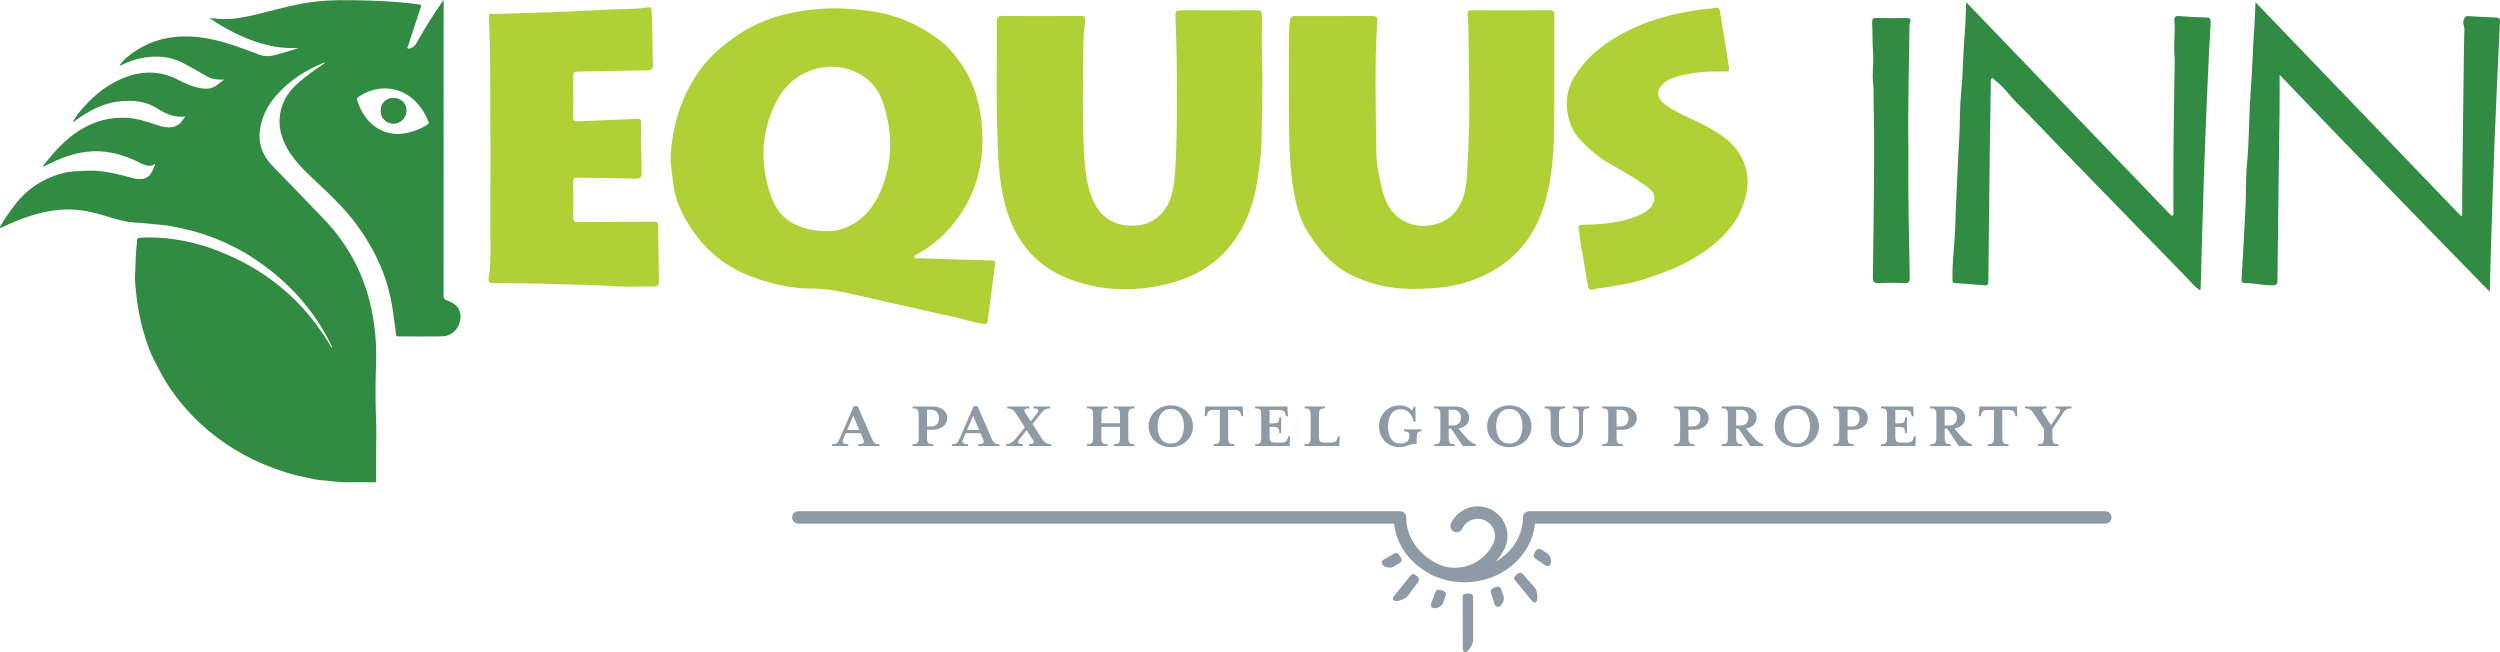 <?xml version="1.0" encoding="UTF-8"?>
<!-- Generator: Adobe Illustrator 28.3.0, SVG Export Plug-In . SVG Version: 6.00 Build 0)  -->
<svg xmlns="http://www.w3.org/2000/svg" xmlns:xlink="http://www.w3.org/1999/xlink" version="1.1" id="Layer_1" x="0px" y="0px" width="958.596px" height="250px" viewBox="0 0 958.596 250" style="enable-background:new 0 0 958.596 250;" xml:space="preserve">
<style type="text/css">
	.st0{fill:#8E9BA6;}
	.st1{fill:#AFD136;}
	.st2{fill:#318B42;}
</style>
<g>
	<path class="st0" d="M536.784,215.826c0.821-0.515,0.821-1.518,0.142-2.463   c-0.754-1.127-1.433-1.642-2.556-0.959l-3.75,2.121c-1.043,0.741-1.007,1.376-0.475,2.086   c0.599,0.839,2.951,1.394,3.994,0.772L536.784,215.826z"></path>
	<path class="st0" d="M543.096,220.711c-1.118-0.763-1.602-0.883-2.388,0.169l-6.164,7.624   c-0.692,1.078-0.608,1.38-0.071,1.771c0.985,0.688,4.389-0.586,5.121-1.549l4.287-5.676   C544.45,222.268,544.077,221.337,543.096,220.711"></path>
	<path class="st0" d="M552.857,226.346c-1.305-0.373-2.157-0.324-2.57,0.923l-1.487,4.043   c-0.32,1.243,0.12,1.704,0.985,1.899c0.999,0.253,3.151-0.848,3.541-1.993l1.012-2.902   C554.637,227.393,553.984,226.63,552.857,226.346"></path>
	<path class="st0" d="M562.592,227.576c-1.349,0.115-1.802,0.328-1.744,1.638l0.031,19.367   c0.142,1.274,0.399,1.451,1.065,1.416c1.198-0.089,2.938-3.169,2.898-4.38v-16.771   C564.793,227.882,563.745,227.443,562.592,227.576"></path>
	<path class="st0" d="M575.577,225.831c-0.337-0.91-1.323-1.109-2.383-0.639   c-1.256,0.51-1.899,1.074-1.456,2.312l1.318,4.101c0.515,1.172,1.145,1.265,1.948,0.888   c0.941-0.417,1.962-2.61,1.562-3.754L575.577,225.831z"></path>
	<path class="st0" d="M590.92,210.63c-0.821-0.515-1.726-0.075-2.281,0.945   c-0.683,1.172-0.852,2.01,0.253,2.72l3.546,2.45c1.123,0.617,1.677,0.306,2.086-0.484   c0.493-0.905-0.036-3.266-1.047-3.928L590.92,210.63z"></path>
	<path class="st0" d="M583.89,220.091c-0.652-0.719-1.642-0.541-2.45,0.293   c-0.976,0.945-1.189,1.394-0.32,2.374l6.222,7.58c0.914,0.896,1.229,0.874,1.717,0.426   c0.874-0.825,0.32-4.42-0.479-5.33L583.89,220.091z"></path>
	<path class="st0" d="M807.255,196.018H586.319c-1.318,0-2.388,1.07-2.388,2.392   c0,7.101-4.154,13.318-10.363,16.895c1.305-1.478,2.481-3.075,3.346-4.904   c1.305-2.747,1.456-5.836,0.435-8.694c-1.021-2.862-3.093-5.157-5.836-6.457   c-5.667-2.685-12.462-0.262-15.151,5.405c-0.564,1.194-0.058,2.618,1.136,3.182   c1.194,0.568,2.618,0.058,3.186-1.136c1.553-3.284,5.494-4.686,8.778-3.129   c1.593,0.754,2.796,2.081,3.386,3.741c0.59,1.655,0.501,3.448-0.253,5.037   c-1.868,3.941-5.157,6.919-9.266,8.383c-3.075,1.096-6.337,1.247-9.435,0.466   c-0.004,0-0.013,0-0.018-0.004c-0.555-0.138-1.087-0.386-1.629-0.586   c-7.673-3.186-13.039-10.123-13.039-18.2c0-1.322-1.074-2.392-2.392-2.392H306.128   c-1.318,0-2.392,1.07-2.392,2.392c0,1.318,1.074,2.388,2.392,2.388h228.423   c0.861,8.219,6.146,15.222,13.598,19.141c0.191,0.191,0.399,0.368,0.657,0.493   c0.83,0.391,1.682,0.71,2.538,0.99c3.16,1.185,6.604,1.859,10.225,1.859   c14.086,0,25.7-9.883,27.018-22.482h218.668c1.318,0,2.392-1.07,2.392-2.388   C809.647,197.088,808.573,196.018,807.255,196.018"></path>
	<path class="st0" d="M329.091,171.032v-0.732c2.148,0,2.476-0.533,1.895-1.922l-0.985-2.277h-5.689   l-0.959,2.277c-0.581,1.389-0.204,1.922,1.895,1.922v0.732h-6.191v-0.732   c1.766,0,2.17-0.408,2.956-2.201l5.357-12.364h1.496l5.383,12.364   c0.759,1.695,1.034,2.201,2.96,2.201v0.732H329.091z M327.169,159.4l-2.325,5.485h4.624   L327.169,159.4z"></path>
	<path class="st0" d="M357.418,164.788h-1.97v2.552c0,2.53,0.328,2.96,2.352,2.96v0.732h-7.864v-0.732   c2.024,0,2.325-0.43,2.325-2.96v-7.811c0-2.53-0.302-2.933-2.325-2.933v-0.732h7.46   c3.639,0,5.814,1.793,5.814,4.473C363.21,162.866,361.035,164.788,357.418,164.788 M355.448,157.101   v6.444h1.367c2.197,0,3.209-1.238,3.209-3.209s-1.012-3.235-3.209-3.235H355.448z"></path>
	<path class="st0" d="M375.051,171.032v-0.732c2.148,0,2.476-0.533,1.895-1.922l-0.985-2.277h-5.689   l-0.959,2.277c-0.586,1.389-0.204,1.922,1.895,1.922v0.732h-6.195v-0.732   c1.771,0,2.179-0.408,2.96-2.201l5.357-12.364h1.491l5.388,12.364   c0.759,1.695,1.038,2.201,2.96,2.201v0.732H375.051z M373.129,159.4l-2.325,5.485h4.629   L373.129,159.4z"></path>
	<path class="st0" d="M394.552,171.031v-0.732c2.019,0,2.175-0.581,1.318-1.922l-2.228-3.413l-2.707,3.413   c-0.91,1.114-0.781,1.922,1.265,1.922v0.732h-6.395v-0.732c1.669,0,2.68-0.936,3.741-2.201   l3.413-4.247l-3.262-5.055c-0.985-1.518-1.766-2.201-3.488-2.201v-0.732h8.392v0.732   c-1.97,0-2.175,0.608-1.34,1.922l1.975,3.009l2.348-3.009c0.914-1.185,0.812-1.922-1.287-1.922   v-0.732h6.368v0.732c-1.917,0-2.601,0.808-3.715,2.201l-3.035,3.817l3.515,5.485   c1.012,1.567,1.922,2.201,3.67,2.201v0.732H394.552z"></path>
	<path class="st0" d="M427.105,171.031v-0.732c2.019,0,2.352-0.43,2.352-2.96v-3.692h-7.132v3.692   c0,2.53,0.328,2.96,2.352,2.96v0.732h-7.864v-0.732c2.024,0,2.325-0.43,2.325-2.96v-7.811   c0-2.53-0.302-2.933-2.325-2.933v-0.732h7.864v0.732c-2.024,0-2.352,0.404-2.352,2.933v2.778h7.132   v-2.778c0-2.53-0.333-2.933-2.352-2.933v-0.732h7.891v0.732c-2.024,0-2.357,0.404-2.357,2.933v7.811   c0,2.53,0.333,2.96,2.357,2.96v0.732H427.105z"></path>
	<path class="st0" d="M448.933,171.459c-4.904,0-8.521-3.612-8.521-8.015c0-4.398,3.617-8.01,8.521-8.01   c4.877,0,8.494,3.612,8.494,8.01C457.428,167.847,453.811,171.459,448.933,171.459 M448.933,156.797   c-3.865,0-5.055,3.564-5.055,6.648c0,3.089,1.189,6.652,5.055,6.652c3.817,0,5.033-3.564,5.033-6.652   C453.966,160.36,452.75,156.797,448.933,156.797"></path>
	<path class="st0" d="M475.999,159.577l-0.129-0.506c-0.302-1.185-0.604-1.895-2.933-1.895h-2.019v10.163   c0,2.53,0.324,2.96,2.348,2.96v0.732h-7.886v-0.732c2.024,0,2.348-0.43,2.348-2.96V157.176   h-2.019c-2.299,0-2.605,0.71-2.907,1.895l-0.129,0.506h-0.759l0.231-3.715h14.357l0.231,3.715   H475.999z"></path>
	<path class="st0" d="M494.486,171.031h-13.198v-0.732c2.024,0,2.33-0.43,2.33-2.96v-7.811   c0-2.53-0.306-2.933-2.33-2.933v-0.732h12.342l0.226,3.715h-0.732l-0.129-0.506   c-0.324-1.26-0.604-1.895-2.933-1.895h-3.262v5.157h0.786c2.53,0,2.933-0.275,2.933-2.401h0.732   v6.146h-0.732c0-2.126-0.404-2.405-2.933-2.405h-0.786v3.111c0,2.53,0.306,2.933,2.405,2.933h1.691   c2.33,0,2.632-0.661,2.933-1.922l0.129-0.506H494.69L494.486,171.031z"></path>
	<path class="st0" d="M513.509,171.031h-13.3v-0.732c2.024,0,2.325-0.43,2.325-2.96v-7.811   c0-2.53-0.302-2.933-2.325-2.933v-0.732h7.864v0.732c-2.024,0-2.348,0.404-2.348,2.933v7.229   c0,2.53,0.302,2.96,2.401,2.96h1.82c2.325,0,2.601-0.661,2.929-1.922l0.129-0.506h0.706   L513.509,171.031z"></path>
	<path class="st0" d="M543.229,168.324v1.824c-2.907,0-3.892,1.314-6.47,1.314   c-4.908,0-7.993-3.617-7.993-8.015c0-4.398,3.364-8.015,7.815-8.015   c1.766,0,3.488,0.528,4.78,1.895c0.324-0.253,0.577-0.732,0.728-1.367h0.661v5.716h-0.71   c-0.679-3.284-2.703-4.78-4.979-4.78c-3.515,0-4.828,3.164-4.828,6.55   c0,3.235,0.985,6.621,4.828,6.621c2.121,0,3.386-1.163,3.386-3.031c0-1.087-0.506-1.646-2.072-1.646   v-0.732h6.675v0.732C543.659,165.391,543.229,165.799,543.229,168.324"></path>
	<path class="st0" d="M560.886,171.032l-4.447-6.652h-0.963v2.96c0,2.53,0.328,2.96,2.352,2.96v0.732   h-7.864v-0.732c2.024,0,2.325-0.43,2.325-2.96v-7.811c0-2.53-0.302-2.933-2.325-2.933v-0.732   h7.988c3.337,0,5.388,1.793,5.388,4.269c0,2.201-1.669,3.843-4.123,4.176l2.379,2.778   c1.895,2.228,3.058,3.058,4.296,3.213v0.732H560.886z M555.476,157.101v6.04h1.695   c1.997,0,3.004-1.238,3.004-3.009c0-1.766-1.007-3.031-3.004-3.031H555.476z"></path>
	<path class="st0" d="M578.745,171.459c-4.904,0-8.521-3.612-8.521-8.015c0-4.398,3.617-8.01,8.521-8.01   c4.882,0,8.494,3.612,8.494,8.01C587.239,167.847,583.627,171.459,578.745,171.459 M578.745,156.797   c-3.87,0-5.059,3.564-5.059,6.648c0,3.089,1.189,6.652,5.059,6.652c3.817,0,5.032-3.564,5.032-6.652   C583.778,160.36,582.562,156.797,578.745,156.797"></path>
	<path class="st0" d="M606.998,159.527v5.867c0,3.967-2.858,6.067-6.222,6.067   c-3.337,0-6.191-2.099-6.191-6.067v-5.867c0-2.53-0.328-2.933-2.352-2.933v-0.732h7.886v0.732   c-2.024,0-2.352,0.404-2.352,2.933v5.84c0,3.062,1.469,4.5,3.772,4.5   c2.348,0,3.914-1.465,3.914-4.5v-5.84c0-2.53-0.328-2.933-2.325-2.933v-0.732h6.244v0.732   C607.348,156.593,606.998,156.997,606.998,159.527"></path>
	<path class="st0" d="M621.821,164.788h-1.97v2.552c0,2.53,0.324,2.96,2.348,2.96v0.732h-7.859v-0.732   c2.024,0,2.325-0.43,2.325-2.96v-7.811c0-2.53-0.302-2.933-2.325-2.933v-0.732h7.46   c3.639,0,5.814,1.793,5.814,4.473C627.612,162.866,625.438,164.788,621.821,164.788 M619.851,157.101   v6.444h1.362c2.201,0,3.213-1.238,3.213-3.209s-1.012-3.235-3.213-3.235H619.851z"></path>
	<path class="st0" d="M649.369,164.788h-1.975v2.552c0,2.53,0.333,2.96,2.352,2.96v0.732h-7.864v-0.732   c2.024,0,2.33-0.43,2.33-2.96v-7.811c0-2.53-0.306-2.933-2.33-2.933v-0.732h7.46   c3.643,0,5.814,1.793,5.814,4.473C655.156,162.866,652.986,164.788,649.369,164.788 M647.394,157.101   v6.444h1.367c2.201,0,3.213-1.238,3.213-3.209s-1.012-3.235-3.213-3.235H647.394z"></path>
	<path class="st0" d="M671.122,171.032l-4.451-6.652h-0.963v2.96c0,2.53,0.333,2.96,2.352,2.96v0.732   h-7.864v-0.732c2.024,0,2.33-0.43,2.33-2.96v-7.811c0-2.53-0.306-2.933-2.33-2.933v-0.732h7.993   c3.333,0,5.383,1.793,5.383,4.269c0,2.201-1.669,3.843-4.118,4.176l2.374,2.778   c1.895,2.228,3.058,3.058,4.296,3.213v0.732H671.122z M665.708,157.101v6.04h1.695   c1.997,0,3.009-1.238,3.009-3.009c0-1.766-1.012-3.031-3.009-3.031H665.708z"></path>
	<path class="st0" d="M688.977,171.459c-4.904,0-8.521-3.612-8.521-8.015c0-4.398,3.617-8.01,8.521-8.01   c4.877,0,8.494,3.612,8.494,8.01C697.471,167.847,693.854,171.459,688.977,171.459 M688.977,156.797   c-3.865,0-5.055,3.564-5.055,6.648c0,3.089,1.189,6.652,5.055,6.652c3.817,0,5.033-3.564,5.033-6.652   C694.009,160.36,692.793,156.797,688.977,156.797"></path>
	<path class="st0" d="M710.404,164.788h-1.975v2.552c0,2.53,0.333,2.96,2.352,2.96v0.732h-7.864v-0.732   c2.024,0,2.33-0.43,2.33-2.96v-7.811c0-2.53-0.306-2.933-2.33-2.933v-0.732h7.46   c3.643,0,5.814,1.793,5.814,4.473C716.191,162.866,714.021,164.788,710.404,164.788 M708.429,157.101   v6.444h1.367c2.201,0,3.213-1.238,3.213-3.209s-1.012-3.235-3.213-3.235H708.429z"></path>
	<path class="st0" d="M734.429,171.031h-13.198v-0.732c2.024,0,2.33-0.43,2.33-2.96v-7.811   c0-2.53-0.306-2.933-2.33-2.933v-0.732h12.342l0.226,3.715h-0.732l-0.129-0.506   c-0.324-1.26-0.603-1.895-2.933-1.895h-3.262v5.157h0.786c2.53,0,2.933-0.275,2.933-2.401h0.732   v6.146h-0.732c0-2.126-0.404-2.405-2.933-2.405h-0.786v3.111c0,2.53,0.306,2.933,2.405,2.933h1.691   c2.33,0,2.632-0.661,2.933-1.922l0.129-0.506h0.732L734.429,171.031z"></path>
	<path class="st0" d="M751.074,171.032l-4.447-6.652h-0.963v2.96c0,2.53,0.328,2.96,2.352,2.96v0.732   h-7.864v-0.732c2.024,0,2.325-0.43,2.325-2.96v-7.811c0-2.53-0.302-2.933-2.325-2.933v-0.732   h7.988c3.337,0,5.388,1.793,5.388,4.269c0,2.201-1.669,3.843-4.123,4.176l2.379,2.778   c1.895,2.228,3.058,3.058,4.296,3.213v0.732H751.074z M745.664,157.101v6.04h1.695   c1.997,0,3.004-1.238,3.004-3.009c0-1.766-1.007-3.031-3.004-3.031H745.664z"></path>
	<path class="st0" d="M772.826,159.577l-0.124-0.506c-0.306-1.185-0.608-1.895-2.933-1.895h-2.024v10.163   c0,2.53,0.328,2.96,2.352,2.96v0.732h-7.891v-0.732c2.024,0,2.356-0.43,2.356-2.96V157.176   h-2.024c-2.303,0-2.605,0.71-2.911,1.895l-0.124,0.506h-0.759l0.226-3.715h14.361l0.226,3.715   H772.826z"></path>
	<path class="st0" d="M790.761,158.793l-3.817,5.791v2.756c0,2.525,0.328,2.956,2.348,2.956v0.732h-7.859   v-0.732c2.024,0,2.325-0.43,2.325-2.956v-2.707l-3.794-5.84c-1.136-1.717-1.846-2.197-3.559-2.197   v-0.737h8.392v0.737c-1.948,0-2.099,0.657-1.291,1.917l2.933,4.504l3.009-4.504   c0.91-1.362,0.759-1.917-1.291-1.917v-0.737h6.173v0.737   C792.279,156.597,791.795,157.227,790.761,158.793"></path>
	<path class="st1" d="M376.718,53.515c-0.009,13.331-4.362,25.11-13.513,35.011   c-3.257,3.524-7.038,6.435-11.25,8.756c-0.555,0.306-1.482,0.537-1.349,1.225   c0.186,0.95,1.189,0.51,1.833,0.533c9.253,0.293,18.502,0.581,27.755,0.812   c1.26,0.031,1.567,0.337,1.38,1.642c-1.016,7.127-1.935,14.272-2.84,21.417   c-0.124,0.967-0.373,1.433-1.464,1.3c-2.938-0.368-5.765-1.154-8.61-1.97   c-2.951-0.848-6.004-1.349-9.009-2.028c-9.328-2.108-18.652-4.238-27.985-6.342   c-6.781-1.527-13.54-3.257-20.556-3.222c-7.882,0.04-15.444-1.846-22.704-4.487   c-11.445-4.154-20.055-12.04-25.86-22.678c-2.246-4.11-3.981-8.601-4.451-13.438   c-0.328-3.408-1.109-6.799-0.923-10.225c0.599-11.037,3.581-21.284,9.626-30.706   c4.305-6.706,10.016-11.658,16.536-15.985c9.142-6.062,19.283-8.685,30.071-9.643   c7.101-0.63,14.064-0.178,21.08,0.861c9.484,1.398,17.965,5.157,25.536,10.815   c3.612,2.703,6.541,6.293,9.067,10.118c3.999,6.075,6.084,12.79,7.092,19.944   C376.563,47.963,376.589,50.679,376.718,53.515 M317.911,88.65   c6.821-0.24,14.428-4.5,18.803-13.376c5.698-11.552,5.871-23.663,1.922-35.774   c-1.815-5.561-5.543-9.759-11.055-12.129c-10.811-4.651-23.805-0.022-29.583,10.993   c-6.337,12.08-6.808,24.772-2.121,37.482C298.957,84.203,306.018,88.65,317.911,88.65"></path>
	<path class="st1" d="M595.962,27.702c0.04,7.225,0.022,14.45-0.067,21.679   c-0.115,9.879-0.843,19.722-3.741,29.126c-3.488,11.317-10.287,20.419-21.067,26.046   c-6.346,3.311-13.03,5.299-20.25,5.845c-4.629,0.351-9.275,0.581-13.824,0.191   c-6.47-0.555-12.732-2.104-18.746-5.055c-8.028-3.936-13.118-10.447-17.499-17.721   c-1.873-3.115-2.978-6.666-3.834-10.265c-1.189-4.993-1.806-10.092-2.17-15.151   c-0.564-7.811-0.475-15.679-0.528-23.525c-0.062-9.036,0.013-18.076,0.049-27.116   c0-0.861,0.12-1.726,0.2-2.587c0.28-3.018,0.284-3.018,3.226-3.018   c9.408,0,18.812,0.035,28.22-0.036c1.629-0.013,2.299,0.302,2.175,2.108   c-1.132,16.815-0.537,33.657-0.359,50.481c0.035,3.271,0.626,6.599,1.318,9.901   c0.674,3.226,1.309,6.368,2.765,9.311c4.176,8.441,13.3,10.451,20.871,7.287   c3.874-1.624,6.488-4.7,8.09-8.916c1.966-5.161,1.717-10.411,2.041-15.684   c0.967-15.737,0.391-31.474,0.275-47.21c-0.022-2.636-0.204-5.272-0.359-7.904   c-0.062-1.087,0.271-1.531,1.447-1.527c10.056,0.036,20.117,0.049,30.173-0.009   c1.482-0.009,1.615,0.661,1.611,1.842C595.945,13.097,595.962,20.401,595.962,27.702"></path>
	<path class="st1" d="M483.862,21.688c0.475,10.873-0.018,21.746-0.151,32.614   c-0.058,5.037-0.834,10.025-1.584,15.013c-0.83,5.481-2.343,10.722-4.673,15.719   c-5.796,12.417-15.604,20.104-28.718,23.547c-12.897,3.391-25.824,3.226-38.374-1.442   c-13.598-5.059-21.533-15.346-25.096-29.148c-2.454-9.51-2.623-19.287-2.902-29.037   c-0.391-13.553-0.049-27.111-0.151-40.669c-0.013-1.695,0.426-2.188,2.157-2.175   c9.91,0.084,19.824,0.08,29.738,0.004c1.877-0.013,2.201,0.488,1.957,2.339   c-0.945,7.247-0.728,14.556-0.794,21.848c-0.089,9.395-0.133,18.799,0.391,28.181   c0.355,6.306,0.857,12.666,3.541,18.484c2.605,5.641,7.345,10.225,16.833,9.497   c6.213-0.479,11.405-5.144,13.11-11.423c1.309-4.833,1.522-9.679,1.744-14.632   c0.457-10.345,0.408-20.689,0.373-31.03c-0.031-7.833-0.297-15.666-0.555-23.494   c-0.053-1.536,0.386-1.944,1.904-1.935c9.768,0.062,19.54,0.062,29.308,0   c1.473-0.009,2.006,0.333,1.979,1.904C483.799,11.13,483.857,16.411,483.862,21.688"></path>
	<path class="st1" d="M236.097,85.01c4.917,0,9.834,0.053,14.747-0.035   c1.42-0.022,1.473,0.666,1.487,1.722c0.071,5.925,0.186,11.849,0.284,17.774   c0.009,0.43-0.013,0.865,0.009,1.3c0.186,4.163,0.191,4.118-3.923,4.061   c-3.683-0.049-7.38,0.226-11.046-0.018c-8.139-0.546-16.287-0.635-24.431-0.888   c-8.099-0.249-16.194-0.386-24.293-0.377c-1.425,0.004-1.762-0.635-1.589-1.629   c1.03-5.942,0.643-11.942,0.666-17.907c0.08-21.4,0.022-42.795-0.058-64.194   c-0.022-6.204-0.266-12.408-0.466-18.613c-0.053-1.553,1.043-0.812,1.584-0.834   c8.166-0.293,16.336-0.519,24.502-0.772c8.583-0.266,17.144-0.91,25.731-1.145   c2.92-0.08,5.902-0.071,8.823-0.604c1.216-0.217,1.655-0.049,1.744,1.607   c0.373,6.71,0.231,13.425,0.51,20.126c0.08,1.842-0.501,2.352-2.286,2.374   c-8.823,0.107-17.641,0.359-26.463,0.479c-1.389,0.022-1.877,0.355-1.855,1.815   c0.08,5.201,0.075,10.411,0,15.613c-0.018,1.354,0.391,1.731,1.726,1.664   c7.141-0.346,14.286-0.564,21.422-0.923c2.885-0.146,2.858-0.262,2.88,2.543   c0.049,5.925,0.04,11.854,0.226,17.774c0.067,1.966-0.404,2.636-2.472,2.574   c-7.296-0.213-14.605-0.191-21.905-0.386c-1.447-0.035-1.899,0.275-1.873,1.731   c0.071,4.478,0.098,8.965-0.013,13.442c-0.04,1.62,0.586,1.886,2.01,1.864   c4.771-0.075,9.546-0.031,14.321-0.031C236.097,85.081,236.097,85.046,236.097,85.01"></path>
	<path class="st1" d="M657.981,27.413c-5.823,0.013-11.561,0.719-17.082,2.658   c-0.87,0.302-1.686,0.839-2.427,1.402c-3.586,2.734-3.541,6.013,0.08,8.676   c2.987,2.201,6.328,3.794,9.679,5.29c4.815,2.157,9.506,4.664,13.615,7.811   c2.836,2.17,5.246,5.308,6.741,8.858c1.442,3.426,1.851,6.945,1.3,10.567   c-1.589,10.5-7.926,17.778-16.243,23.676c-6.825,4.837-14.499,7.837-22.38,10.438   c-6.253,2.068-12.719,2.951-19.181,3.91c-0.355,0.053-0.71,0.12-1.047,0.235   c-1.358,0.457-1.868,0.266-2.201-1.429c-0.914-4.713-1.456-9.488-2.432-14.197   c-0.51-2.467-0.55-5.059-1.078-7.571c-0.151-0.706-0.302-1.518,1.371-1.549   c7.558-0.138,15.133-0.635,22.145-3.861c2.49-1.145,4.877-2.472,5.432-5.791   c0.377-2.263-0.839-3.404-2.143-4.433c-4.789-3.772-10.203-6.573-15.453-9.635   c-3.466-2.024-6.533-4.669-9.444-7.478c-2.312-2.237-4.22-4.855-5.192-7.775   c-2.064-6.195-1.757-12.311,1.837-18.111c3.533-5.694,8.29-10.061,13.837-13.633   c10.744-6.914,22.695-10.327,35.25-11.92c1.425-0.177,2.925-0.089,4.278-0.497   c1.93-0.581,2.143,0.537,2.361,1.886c1.118,7.007,2.223,14.019,3.382,21.018   c0.169,1.016,0.031,1.509-1.109,1.469C660.581,27.373,659.281,27.413,657.981,27.413"></path>
	<path class="st2" d="M833.381,82.419c0-8.299-0.049-16.593,0.013-24.892   c0.071-9.395,0.244-18.786,0.368-28.181c0.031-2.676,0.249-5.365,0.013-8.015   c-0.391-4.402,0.355-8.787-0.031-13.167c-0.138-1.558,0.218-2.175,1.966-2.006   c3.373,0.319,6.768,0.484,10.154,0.533c1.629,0.022,1.868,0.675,1.784,2.099   c-0.453,7.988-0.865,15.981-1.207,23.978c-0.515,11.991-1.016,23.982-1.416,35.978   c-0.466,13.922-0.812,27.848-1.212,41.774c-0.009,0.213-0.08,0.426-0.16,0.843   c-2.21-1.354-3.688-3.364-5.379-5.099c-15.954-16.345-31.873-32.725-47.783-49.114   c-5.689-5.863-11.215-11.885-17.042-17.605c-2.898-2.849-5.135-6.333-8.49-8.725   c-0.422-0.297-0.644-1.167-1.358-0.697c-0.453,0.302-0.222,0.936-0.231,1.425   c-0.155,9.249-0.319,18.497-0.435,27.746c-0.195,16.114-0.373,32.228-0.524,48.342   c-0.013,1.158-0.04,1.922-1.589,1.766c-3.666-0.373-7.349-0.643-11.028-0.839   c-1.42-0.075-1.123-0.959-1.141-1.788c-0.124-6.839,0.919-13.615,1.083-20.441   c0.155-6.493,0.537-12.981,0.808-19.465c0.182-4.402,0.408-8.84,0.679-13.252   c0.351-5.738,0.16-11.565,0.701-17.25c0.759-7.966,0.794-15.954,1.451-23.916   c0.306-3.652,0.36-7.327,0.555-11.596c26.459,27.537,52.571,54.71,78.68,81.879   C832.871,82.632,833.124,82.525,833.381,82.419"></path>
	<path class="st2" d="M874.093,28.686c0,4.633,0.044,8.796-0.009,12.954   c-0.271,21.972-0.59,43.944-0.821,65.916c-0.018,1.536-0.391,1.833-1.904,1.859   c-3.541,0.067-6.972-0.923-10.496-0.865c-1.145,0.018-1.429-0.43-1.362-1.567   c0.559-9.417,1.101-18.834,1.544-28.256c0.262-5.583,0.031-11.21,0.608-16.753   c0.435-4.203,0.533-8.419,0.688-12.608c0.178-4.718,0.315-9.475,0.661-14.157   c0.63-8.485,0.812-16.988,1.425-25.469c0.2-2.791,0.271-5.587,0.422-8.876   c26.49,27.559,52.616,54.746,78.746,81.932c0.169-0.075,0.337-0.151,0.51-0.231   c0-3.217-0.031-6.439,0.004-9.661c0.182-16.043,0.382-32.086,0.586-48.133   c0.053-4.482,0.102-8.965,0.249-13.442c0.049-1.38-0.932-2.623-0.08-4.181   c0.448-0.821,0.719-1.007,1.473-0.963c3.604,0.191,7.207,0.391,10.815,0.55   c1.039,0.049,1.5,0.293,1.438,1.54c-0.746,15.444-1.478,30.888-2.095,46.341   c-0.519,12.923-0.888,25.851-1.309,38.774c-0.191,5.911-0.337,11.818-0.528,18.453   C927.49,84.089,900.853,56.72,874.093,28.686"></path>
	<path class="st2" d="M731.764,57.443c-0.178,16.966,0.195,32.934,0.51,48.901   c0.035,1.638-0.297,2.29-2.095,2.201c-3.248-0.155-6.515-0.155-9.763-0.004   c-1.806,0.084-2.303-0.444-2.272-2.254c0.213-14.45,0.368-28.908,0.453-43.363   c0.044-8.095,0.009-16.189-0.195-24.284c-0.058-2.241,0.12-4.522-0.164-6.71   c-0.493-3.821,0.306-7.584-0.004-11.392c-0.324-3.95-0.191-7.939-0.382-11.907   c-0.062-1.318,0.217-1.766,1.611-1.731c3.834,0.098,7.669,0.058,11.503,0.022   c1.238-0.009,2.002,0.186,1.398,1.682c-0.182,0.448-0.191,0.985-0.195,1.478   C731.999,26.2,731.502,42.314,731.764,57.443"></path>
	<path class="st2" d="M27.945,46.789c1.216-2.379,2.92-4.402,4.713-6.342   c3.79-4.101,8.081-7.571,13.194-9.892c7.46-3.386,14.929-3.865,22.434,0.053   c2.752,1.433,5.623,2.72,8.738,3.226c2.396,0.391,4.664,0.191,6.595-1.536   c0.675-0.604,1.447-1.101,2.352-1.78c-0.71,0-1.225-0.004-1.74,0   c-1.842,0.022-3.528-0.453-5.13-1.389c-2.84-1.66-5.72-3.249-8.614-4.815   c-5.401-2.925-11.064-3.151-16.908-1.886c-2.396,0.519-4.682,1.362-6.865,2.481   c-0.231,0.12-0.47,0.209-0.923,0.408c0.834-1.407,1.771-2.414,2.823-3.293   c5.512-4.615,11.774-7.287,19.016-7.908c7.953-0.683,15.439,1.039,22.837,3.577   c2.947,1.012,5.889,2.05,8.783,3.204c2.108,0.839,4.185,0.763,6.284,0.195   c2.876-0.786,5.725-1.655,8.583-2.494c0.04-0.009,0.058-0.107,0.084-0.164   c0.244,0.004,0.493,0.004,0.737,0.004c-0.257-0.155-0.51-0.182-0.728,0.013   c-3.195,0.022-6.373-0.084-9.524-0.701c-6.972-1.367-13.385-4.145-19.487-7.713   C83.592,9.098,82.012,8.112,80.295,6.839c1.354,0.155,2.459,0.324,3.564,0.399   c4.66,0.324,9.2-0.457,13.709-1.522c5.902-1.398,11.734-3.08,17.698-4.234   c6.648-1.287,13.349-1.518,20.086-1.411c4.314,0.071,8.623,0.191,12.928,0.448   c4.203,0.253,8.396,0.608,12.568,1.225c0.683,0.098,0.723,0.32,0.519,0.923   c-1.669,5.015-3.302,10.039-4.944,15.062c-0.084,0.253-0.324,0.533-0.138,0.759   c0.213,0.262,0.564,0.12,0.861,0.062c1.331-0.262,2.09-1.194,2.698-2.294   c2.982-5.379,6.284-10.553,9.777-15.613c0.098-0.138,0.2-0.266,0.484-0.644   c0,0.59,0,0.936,0,1.278c0,37.367,0.004,74.734-0.022,112.097c0,0.945,0.222,1.425,1.158,1.762   c1.527,0.555,3.04,1.243,4.101,2.547c2.246,2.756,1.309,7.673-1.78,9.928   c-1.149,0.843-2.428,1.314-3.865,1.349c-5.641,0.133-11.281,0.049-16.922,0.031   c-0.91,0-0.954-0.688-0.976-1.105c-0.111-2.064-0.586-4.07-0.817-6.107   c-0.337-2.996-0.839-5.96-1.522-8.885c-0.843-3.63-1.948-7.198-3.439-10.62   c-1.141-2.614-2.37-5.175-3.79-7.669c-1.664-2.92-3.466-5.729-5.454-8.428   c-4.465-6.062-9.883-11.232-15.36-16.354c-3.67-3.435-7.358-6.857-10.158-11.095   c-3.266-4.944-4.931-10.247-3.621-16.212c0.959-4.367,3.399-7.828,6.71-10.709   c3.027-2.636,6.28-4.979,9.604-7.225c0.217-0.146,0.51-0.213,0.635-0.537   c-0.098-0.013-0.195-0.062-0.257-0.035c-7.203,2.88-13.584,6.959-18.661,12.905   c-3.075,3.604-5.175,7.7-5.933,12.408c-0.905,5.623,0.936,10.349,4.82,14.37   c6.648,6.888,13.358,13.717,19.944,20.663c7.726,8.148,13.26,17.605,16.478,28.385   c1.269,4.256,2.081,8.601,2.645,13.007c0.599,4.7,0.728,9.408,0.564,14.121   c-0.195,5.57-0.249,11.139-0.124,16.704c0.058,2.428,0.146,4.864,0.222,7.287   c0.067,2.006-0.018,4.047-0.036,6.071c-0.031,4.176-0.031,8.357-0.044,12.533   c-0.004,0.586-0.067,1.176-0.013,1.757c0.067,0.714-0.32,0.741-0.861,0.732   c-3.124-0.031-6.253-0.129-9.377-0.031c-3.808,0.12-7.544-0.564-11.317-0.839   c-2.192-0.16-4.34-0.905-6.528-1.291c-3.95-0.701-7.722-2.006-11.463-3.377   c-10.509-3.852-19.873-9.599-28.056-17.246c-4.704-4.398-8.809-9.302-12.311-14.712   c-2.104-3.244-3.808-6.692-5.552-10.132c-1.251-2.459-2.126-5.059-2.969-7.638   c-1.473-4.522-2.476-9.178-3.164-13.899c-0.32-2.192-0.479-4.402-0.715-6.595   c-0.262-2.41-0.013-4.877,0.062-7.318c0.062-2.099,0.124-4.207,0.315-6.297   c0.107-1.141,0.28-2.263,0.24-3.422c-0.018-0.559,0.386-0.879,1.065-0.941   c4.473-0.382,8.911-0.102,13.349,0.537c5.272,0.763,10.398,2.09,15.373,3.941   c19.394,7.212,34.469,19.593,44.823,37.585c0.013,0.027,0.058,0.031,0.102,0.049   c0.24-0.439-0.093-0.759-0.257-1.092c-6.195-12.652-15.2-22.9-26.623-31.083   c-5.467-3.919-11.308-7.172-17.574-9.626c-3.825-1.5-7.731-2.814-11.752-3.657   c-2.68-0.559-5.343-1.283-8.081-1.54c-3.772-0.355-7.54-0.786-11.33-1.007   c-3.342-0.2-6.55-1.105-9.732-2.099c-3.129-0.976-6.288-1.859-9.524-2.405   c-4.784-0.803-9.515-0.612-14.303,0.315c-6.138,1.189-11.836,3.488-17.454,6.08   C0.391,87.302,0.213,87.413,0,87.347v-0.408c1.726-2.951,3.683-5.743,5.76-8.454   c4.806-6.28,11.113-10.265,18.728-12.2c2.809-0.714,5.72-0.635,8.605-0.808   c6.151-0.368,11.969,1.252,17.805,2.805c1.163,0.311,2.325,0.484,3.519,0.328   c1.496-0.195,2.752-0.865,3.519-2.166c0.675-1.149,1.167-2.405,1.682-3.688   c-1.815,1.318-3.559,0.825-5.299-0.04c-3.621-1.806-7.354-3.302-11.339-4.114   c-6.75-1.38-13.225-0.359-19.536,2.157c-2.33,0.928-4.584,2.015-6.848,3.191   c-0.138-0.408,0.107-0.635,0.275-0.848c4.074-5.077,8.37-9.936,13.997-13.358   c5.41-3.288,11.286-4.926,17.658-4.571c3.839,0.213,7.456,1.349,11.064,2.556   c1.638,0.546,3.284,1.092,5.041,1.118c2.148,0.035,3.905-0.71,5.166-2.507   c0.359-0.519,0.772-0.998,1.287-1.655c-4.132,0.462-7.522-0.994-10.7-3.053   c-4.567-2.965-9.559-3.297-14.787-2.729c-6.462,0.697-11.8,3.817-16.922,7.482   c-0.226,0.164-0.373,0.519-0.754,0.391L27.945,46.789z M152.446,51.369   c4.149-0.129,8.263-1.478,11.419-3.59c0.515-0.351,0.63-0.657,0.377-1.247   c-0.546-1.283-1.145-2.534-1.868-3.723c-5.547-9.138-15.861-11.552-24.719-5.823   c-0.737,0.479-0.905,0.914-0.612,1.731c0.51,1.442,1.047,2.862,1.815,4.189   C141.951,48.258,146.508,51.209,152.446,51.369"></path>
	<path class="st2" d="M150.785,37.593c-2.765,0.009-4.802,2.073-4.788,4.846   c0.013,2.787,2.157,4.957,4.877,4.935c2.72-0.022,4.975-2.312,4.953-5.033   C155.808,39.634,153.625,37.584,150.785,37.593"></path>
	<path class="st2" d="M114.21,18.451c0.217-0.195,0.47-0.164,0.728-0.013c-0.244,0-0.493,0-0.741,0   L114.21,18.451"></path>
	<path class="st2" d="M150.785,37.593c2.84-0.009,5.024,2.041,5.041,4.749   c0.022,2.72-2.232,5.01-4.953,5.033c-2.72,0.022-4.864-2.148-4.877-4.935   C145.983,39.665,148.02,37.601,150.785,37.593"></path>
</g>
</svg>
